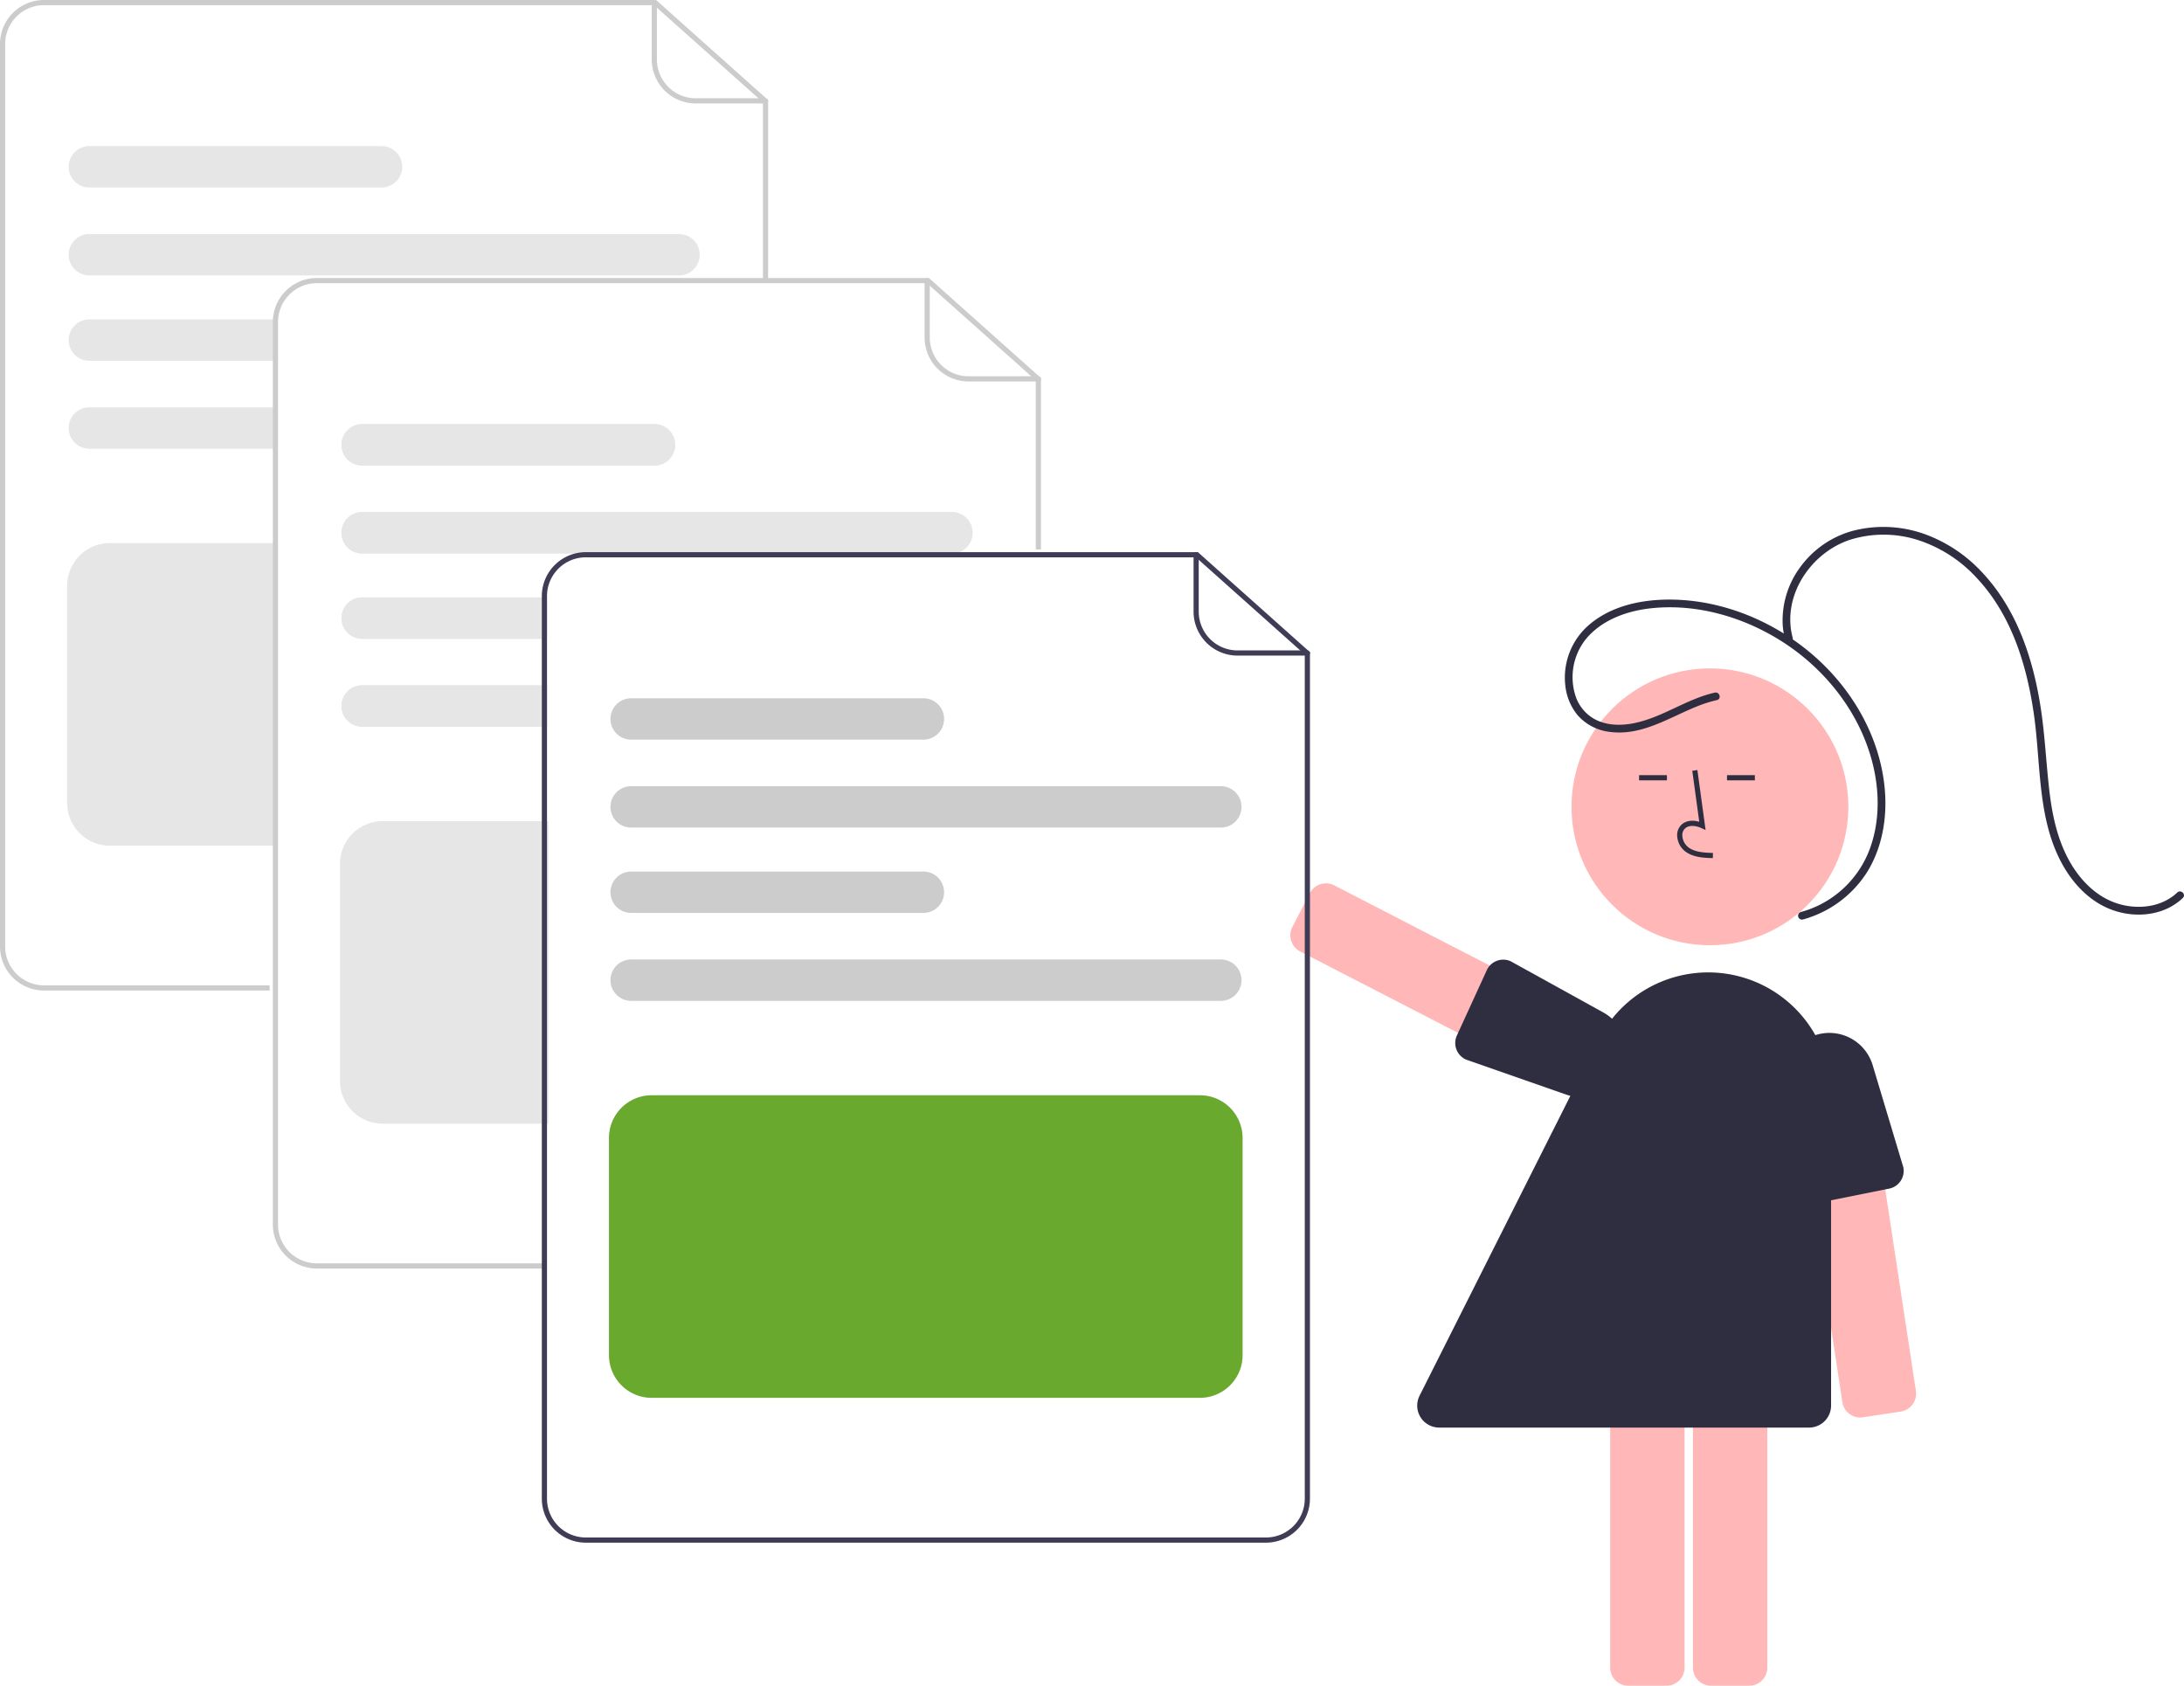 <?xml version="1.0" encoding="UTF-8" standalone="no"?>
<svg
   data-name="Layer 1"
   width="844.46"
   height="651.814"
   viewBox="0 0 844.46 651.814"
   version="1.1"
   id="svg78"
   sodipodi:docname="documents.svg"
   inkscape:version="1.1.2 (0a00cf5339, 2022-02-04)"
   xmlns:inkscape="http://www.inkscape.org/namespaces/inkscape"
   xmlns:sodipodi="http://sodipodi.sourceforge.net/DTD/sodipodi-0.dtd"
   xmlns="http://www.w3.org/2000/svg"
   xmlns:svg="http://www.w3.org/2000/svg">
  <defs
     id="defs82" />
  <sodipodi:namedview
     id="namedview80"
     pagecolor="#ffffff"
     bordercolor="#666666"
     borderopacity="1.0"
     inkscape:pageshadow="2"
     inkscape:pageopacity="0.0"
     inkscape:pagecheckerboard="0"
     showgrid="false"
     inkscape:zoom="0.98801243"
     inkscape:cx="422.56553"
     inkscape:cy="325.90683"
     inkscape:window-width="1920"
     inkscape:window-height="1007"
     inkscape:window-x="0"
     inkscape:window-y="0"
     inkscape:window-maximized="1"
     inkscape:current-layer="svg78" />
  <path
     d="M789.817,548.366,680.48,491.995a7.007,7.007,0,0,1-3.014-9.429l6.763-13.118a7.008,7.008,0,0,1,9.429-3.014l109.337,56.372a7.007,7.007,0,0,1,3.014,9.429l-6.764,13.118a6.952,6.952,0,0,1-4.092,3.457,7.034,7.034,0,0,1-2.144.337A6.956,6.956,0,0,1,789.817,548.366Z"
     transform="translate(-177.77 -124.093)"
     fill="#68a92e"
     id="path2"
     style="fill:#ffb7b7;fill-opacity:1" />
  <path
     d="M756.482,495.633a6.966,6.966,0,0,1,5.394.141l35.831,19.812a17.469,17.469,0,0,1,7.253,22.952l-.449-.219.449.219a17.484,17.484,0,0,1-21.476,8.842l-38.859-13.582a6.999,6.999,0,0,1-3.573-9.237L752.606,499.33a7.037,7.037,0,0,1,.743-1.294A6.958,6.958,0,0,1,756.482,495.633Z"
     transform="translate(-177.77 -124.093)"
     fill="#2f2e41"
     id="path4" />
  <circle
     cx="661.155"
     cy="311.968"
     r="53.519"
     fill="#68a92e"
     id="circle6"
     style="fill:#ffb7b7;fill-opacity:1" />
  <path
     d="M832.358,768.907V645.893a7.008,7.008,0,0,1,7-7h14.759a7.008,7.008,0,0,1,7,7V768.907a7.008,7.008,0,0,1-7,7H839.358A7.008,7.008,0,0,1,832.358,768.907Z"
     transform="translate(-177.77 -124.093)"
     fill="#68a92e"
     id="path8"
     style="fill:#ffb7b7;fill-opacity:1" />
  <path
     d="M800.358,768.907V645.893a7.008,7.008,0,0,1,7-7h14.759a7.008,7.008,0,0,1,7,7V768.907a7.008,7.008,0,0,1-7,7H807.358A7.008,7.008,0,0,1,800.358,768.907Z"
     transform="translate(-177.77 -124.093)"
     fill="#68a92e"
     id="path10"
     style="fill:#ffb7b7;fill-opacity:1" />
  <path
     d="M840.049,455.897l.056-2c-3.721-.104-7.001-.337-9.466-2.138A6.148,6.148,0,0,1,828.258,447.231a3.514,3.514,0,0,1,1.153-2.895c1.636-1.382,4.269-.935,6.188-.055l1.655.759-3.173-23.19-1.981.271,2.699,19.727c-2.607-.767-5.023-.437-6.678.961a5.471,5.471,0,0,0-1.86,4.492,8.133,8.133,0,0,0,3.2,6.073C832.627,455.689,836.742,455.804,840.049,455.897Z"
     transform="translate(-177.77 -124.093)"
     fill="#2f2e41"
     id="path12" />
  <rect
     x="633.758"
     y="299.73"
     width="10.771"
     height="2"
     fill="#2f2e41"
     id="rect14" />
  <rect
     x="667.758"
     y="299.73"
     width="10.771"
     height="2"
     fill="#2f2e41"
     id="rect16" />
  <path
     d="M890.139,666.249,871.629,544.635a7.007,7.007,0,0,1,5.867-7.973L892.087,534.441a7.008,7.008,0,0,1,7.974,5.867L918.571,661.921a7.008,7.008,0,0,1-5.867,7.974l-14.591,2.221a6.994,6.994,0,0,1-7.974-5.867Z"
     transform="translate(-177.77 -124.093)"
     fill="#68a92e"
     id="path18"
     style="fill:#ffb7b7;fill-opacity:1" />
  <path
     d="M875.834,588.191a6.966,6.966,0,0,1-3.055-4.448l-5.019-40.635a17.469,17.469,0,0,1,14.311-19.354l.087.492-.087-.492a17.484,17.484,0,0,1,19.773,12.184l11.84,39.425a6.999,6.999,0,0,1-5.375,8.318l-27.205,5.474a7.037,7.037,0,0,1-1.484.159A6.958,6.958,0,0,1,875.834,588.191Z"
     transform="translate(-177.77 -124.093)"
     fill="#2f2e41"
     id="path20" />
  <path
     d="M877.27,676.093H734.247a8.5,8.5,0,0,1-7.594-12.319L795.802,526.263a47.516,47.516,0,0,1,89.968,21.347V667.593A8.51,8.51,0,0,1,877.27,676.093Z"
     transform="translate(-177.77 -124.093)"
     fill="#2f2e41"
     id="path22" />
  <path
     d="M840.821,391.907c-10.956,2.446-20.197,9.587-31.212,11.807-5.02,1.012-10.548.97-15.158-1.501a15.799,15.799,0,0,1-7.335-8.559,23.621,23.621,0,0,1,3.767-22.341c6.184-7.57,16.043-11.058,25.502-12.041,18.93-1.967,38.375,4.271,53.783,15.137,15.909,11.22,28.114,28.067,32.208,47.241,2.188,10.25,1.973,21.153-1.764,31.023a39.528,39.528,0,0,1-19.769,21.545,38.796,38.796,0,0,1-6.766,2.519,1.501,1.501,0,0,0,.798,2.893A42.731,42.731,0,0,0,899.642,461.391c5.861-9.375,7.827-20.852,6.925-31.759-1.746-21.099-13.349-40.492-29.569-53.768-15.582-12.754-35.74-20.515-56.007-19.898-10.164.309-20.715,2.889-28.619,9.587a26.919,26.919,0,0,0-9.342,23.787,21.571,21.571,0,0,0,4.736,11.294,19.518,19.518,0,0,0,12.528,6.47c11.984,1.56,22.376-5.233,32.966-9.6a51.263,51.263,0,0,1,8.36-2.705c1.883-.421,1.086-3.313-.798-2.893Z"
     transform="translate(-177.77 -124.093)"
     fill="#2f2e41"
     id="path24" />
  <path
     d="M870.923,370.705c-4.303-16.107,6.926-32.872,22.184-37.902a43.585,43.585,0,0,1,26.84.299,52.942,52.942,0,0,1,22.118,14.441c13.374,14.228,19.299,33.432,22.071,52.366,2.862,19.549,1.247,40.961,11.25,58.725,4.147,7.365,10.303,13.814,18.257,16.986,7.42,2.959,16.31,2.973,23.419-.873a22.458,22.458,0,0,0,4.705-3.437c1.407-1.328-.717-3.446-2.121-2.121-5.953,5.617-14.825,6.677-22.476,4.472-8.345-2.404-14.769-8.818-19.001-16.203-4.895-8.541-6.933-18.303-8.045-27.989-1.213-10.574-1.681-21.204-3.302-31.735-2.923-18.993-9.238-38.059-22.636-52.312a56.363,56.363,0,0,0-22.275-14.821,47.224,47.224,0,0,0-27.278-1.377,37.203,37.203,0,0,0-20.506,13.79,34.679,34.679,0,0,0-7.073,22.536,30.616,30.616,0,0,0,.975,5.953,1.501,1.501,0,0,0,2.893-.798Z"
     transform="translate(-177.77 -124.093)"
     fill="#2f2e41"
     id="path26" />
  <path
     d="M282.03,507.093H194.77a17.019,17.019,0,0,1-17-17v-349a17.019,17.019,0,0,1,17-17H431.451l43.319,38.678v70.322h-2V163.667L430.688,126.093H194.77a15.017,15.017,0,0,0-15,15v349a15.017,15.017,0,0,0,15,15h87.26Z"
     transform="translate(-177.77 -124.093)"
     fill="#ccc"
     id="path28" />
  <path
     d="M473.77,164.093h-27a17.019,17.019,0,0,1-17-17v-22a1,1,0,1,1,2,0v22a15.017,15.017,0,0,0,15,15h27a1,1,0,0,1,0,2Z"
     transform="translate(-177.77 -124.093)"
     fill="#ccc"
     id="path30" />
  <path
     d="M440.31,214.593h-228a8,8,0,0,0,0,16h228a8,8,0,0,0,0-16Z"
     transform="translate(-177.77 -124.093)"
     fill="#e6e6e6"
     id="path32" />
  <path
     d="M325.31,180.593h-113a8,8,0,0,0,0,16h113a8,8,0,0,0,0-16Z"
     transform="translate(-177.77 -124.093)"
     fill="#e6e6e6"
     id="path34" />
  <path
     d="M212.31,281.593a8,8,0,0,0,0,16h71.46v-16Z"
     transform="translate(-177.77 -124.093)"
     fill="#e6e6e6"
     id="path36" />
  <path
     d="M212.31,247.593a8,8,0,1,0,0,16h71.46v-16Z"
     transform="translate(-177.77 -124.093)"
     fill="#e6e6e6"
     id="path38" />
  <path
     d="M284.27,451.093h-64.04a16.519,16.519,0,0,1-16.5-16.5v-84a16.519,16.519,0,0,1,16.5-16.5h64.04Z"
     transform="translate(-177.77 -124.093)"
     fill="#e6e6e6"
     id="path40" />
  <path
     d="M387.53,614.593H300.27a17.019,17.019,0,0,1-17-17v-349a17.019,17.019,0,0,1,17-17H536.951l43.319,38.678v66.322h-2V271.167L536.188,233.593H300.27a15.017,15.017,0,0,0-15,15v349a15.017,15.017,0,0,0,15,15h87.26Z"
     transform="translate(-177.77 -124.093)"
     fill="#ccc"
     id="path42" />
  <path
     d="M579.27,271.593h-27a17.019,17.019,0,0,1-17-17v-22a1,1,0,1,1,2,0v22a15.017,15.017,0,0,0,15,15h27a1,1,0,0,1,0,2Z"
     transform="translate(-177.77 -124.093)"
     fill="#ccc"
     id="path44" />
  <path
     d="M545.81,322.093h-228a8,8,0,0,0,0,16h228a8,8,0,0,0,0-16Z"
     transform="translate(-177.77 -124.093)"
     fill="#e6e6e6"
     id="path46" />
  <path
     d="M430.81,288.093h-113a8,8,0,0,0,0,16h113a8,8,0,0,0,0-16Z"
     transform="translate(-177.77 -124.093)"
     fill="#e6e6e6"
     id="path48" />
  <path
     d="M545.81,322.093h-228a8,8,0,0,0,0,16h228a8,8,0,0,0,0-16Z"
     transform="translate(-177.77 -124.093)"
     fill="#e6e6e6"
     id="path50" />
  <path
     d="M430.81,288.093h-113a8,8,0,0,0,0,16h113a8,8,0,0,0,0-16Z"
     transform="translate(-177.77 -124.093)"
     fill="#e6e6e6"
     id="path52" />
  <path
     d="M317.81,389.093a8,8,0,0,0,0,16h71.46v-16Z"
     transform="translate(-177.77 -124.093)"
     fill="#e6e6e6"
     id="path54" />
  <path
     d="M317.81,355.093a8,8,0,0,0,0,16h71.46v-16Z"
     transform="translate(-177.77 -124.093)"
     fill="#e6e6e6"
     id="path56" />
  <path
     d="M317.81,389.093a8,8,0,0,0,0,16h71.46v-16Z"
     transform="translate(-177.77 -124.093)"
     fill="#e6e6e6"
     id="path58" />
  <path
     d="M317.81,355.093a8,8,0,0,0,0,16h71.46v-16Z"
     transform="translate(-177.77 -124.093)"
     fill="#e6e6e6"
     id="path60" />
  <path
     d="M389.77,558.593h-64.04a16.519,16.519,0,0,1-16.5-16.5v-84a16.519,16.519,0,0,1,16.5-16.5h64.04Z"
     transform="translate(-177.77 -124.093)"
     fill="#e6e6e6"
     id="path62" />
  <path
     d="M395.41,340.093a16.994,16.994,0,0,0-8.14,14.5v2.5h2v-2.5a15.027,15.027,0,0,1,11.15-14.5Zm245.54-2.5H404.27a17.02,17.02,0,0,0-17,17v349a17.024,17.024,0,0,0,17,17h263a17.024,17.024,0,0,0,17-17v-327.32Zm41.32,366a15.018,15.018,0,0,1-15,15h-263a15.018,15.018,0,0,1-15-15v-349a15.027,15.027,0,0,1,11.15-14.5,14.833,14.833,0,0,1,3.85-.5H640.19l42.08,37.57Zm-286.86-363.5a16.994,16.994,0,0,0-8.14,14.5v2.5h2v-2.5a15.027,15.027,0,0,1,11.15-14.5Z"
     transform="translate(-177.77 -124.093)"
     fill="#3f3d56"
     id="path64" />
  <path
     d="M683.27,377.593h-27a17.019,17.019,0,0,1-17-17v-22a1,1,0,0,1,2,0v22a15.017,15.017,0,0,0,15,15h27a1,1,0,0,1,0,2Z"
     transform="translate(-177.77 -124.093)"
     fill="#3f3d56"
     id="path66" />
  <path
     d="M649.812,444.093h-228a8,8,0,1,1,0-16h228a8,8,0,0,1,0,16Z"
     transform="translate(-177.77 -124.093)"
     fill="#ccc"
     id="path68" />
  <path
     d="M534.812,410.093h-113a8,8,0,1,1,0-16h113a8,8,0,0,1,0,16Z"
     transform="translate(-177.77 -124.093)"
     fill="#ccc"
     id="path70" />
  <path
     d="M649.812,511.093h-228a8,8,0,1,1,0-16h228a8,8,0,0,1,0,16Z"
     transform="translate(-177.77 -124.093)"
     fill="#ccc"
     id="path72" />
  <path
     d="M534.812,477.093h-113a8,8,0,1,1,0-16h113a8,8,0,0,1,0,16Z"
     transform="translate(-177.77 -124.093)"
     fill="#ccc"
     id="path74" />
  <path
     d="M641.729,664.593h-212a16.519,16.519,0,0,1-16.5-16.5v-84a16.519,16.519,0,0,1,16.5-16.5h212a16.519,16.519,0,0,1,16.5,16.5v84A16.519,16.519,0,0,1,641.729,664.593Z"
     transform="translate(-177.77 -124.093)"
     fill="#68a92e"
     id="path76" />
</svg>
